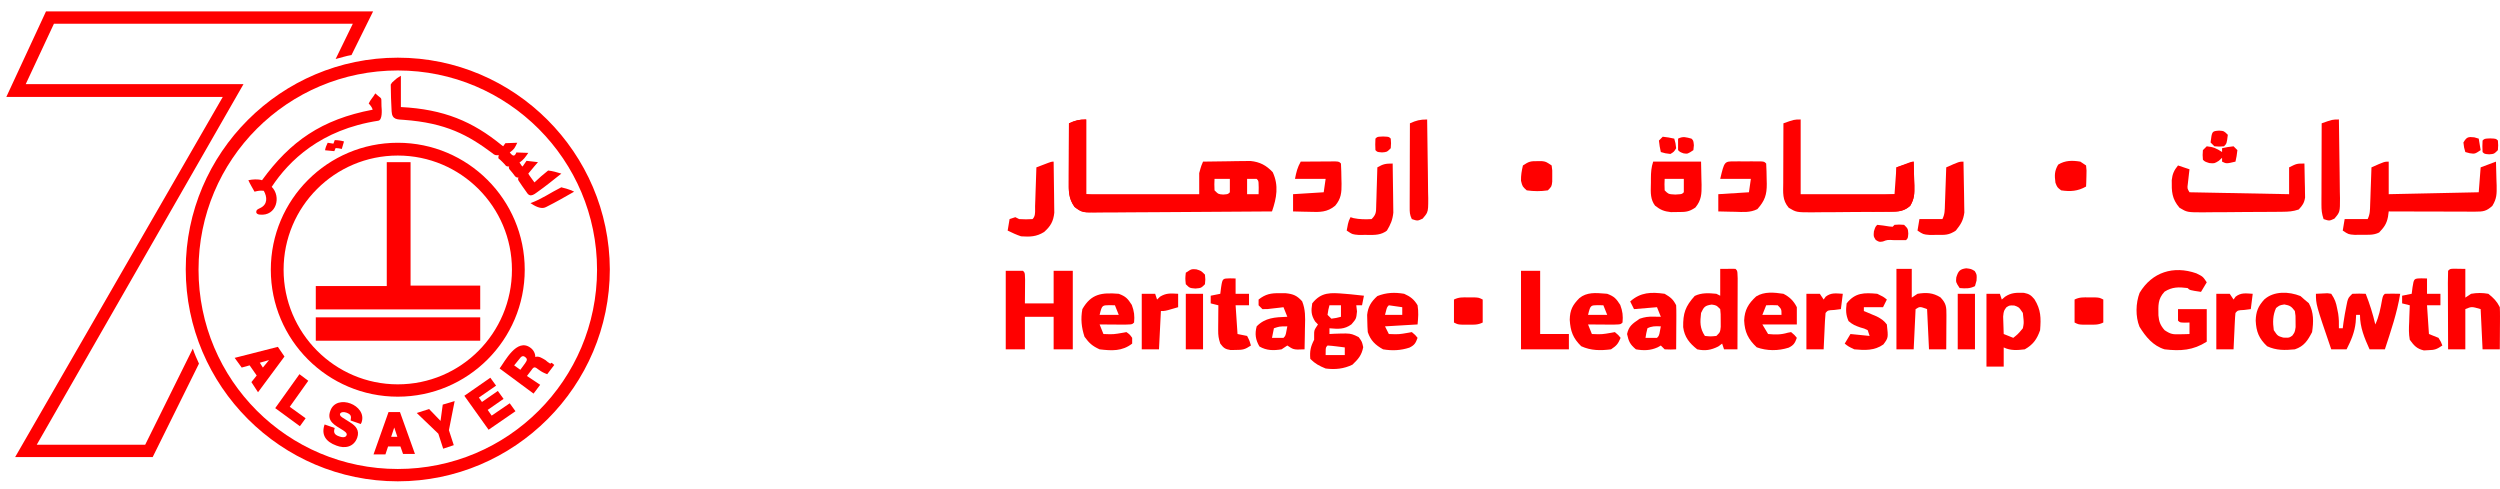 <svg width="348" height="68" viewBox="0 0 348 68" fill="none" xmlns="http://www.w3.org/2000/svg">
<path fill-rule="evenodd" clip-rule="evenodd" d="M55.373 8.029C39.111 8.029 25.856 21.284 25.856 37.484C25.856 53.745 39.111 67 55.373 67C71.634 67 84.888 53.745 84.888 37.484C84.827 21.284 71.634 8.029 55.373 8.029ZM55.373 65.282C40.032 65.282 27.636 52.886 27.636 37.545C27.636 22.204 40.032 9.809 55.373 9.809C70.713 9.809 83.109 22.266 83.109 37.545C83.109 52.886 70.713 65.282 55.373 65.282Z" fill="#FF0000"/>
<path fill-rule="evenodd" clip-rule="evenodd" d="M55.37 19.873C65.127 19.873 73.043 27.789 73.043 37.546C73.043 47.302 65.127 55.218 55.37 55.218C45.613 55.218 37.697 47.302 37.697 37.546C37.697 27.789 45.613 19.873 55.37 19.873ZM55.37 21.652C46.595 21.652 39.477 28.771 39.477 37.546C39.477 46.321 46.595 53.5 55.37 53.5C64.145 53.5 71.263 46.382 71.263 37.546C71.263 28.771 64.145 21.652 55.37 21.652Z" fill="#FF0000"/>
<path fill-rule="evenodd" clip-rule="evenodd" d="M53.838 22.574H57.151V39.756H66.847V43.07H43.958V39.818H53.838V22.574ZM43.958 44.174H66.847V47.427H43.958V44.174Z" fill="#FF0000"/>
<path fill-rule="evenodd" clip-rule="evenodd" d="M41.684 52.087L42.911 53.007L40.334 56.628L42.543 58.223L41.745 59.328L38.309 56.812L41.684 52.087Z" fill="#FF0000"/>
<path fill-rule="evenodd" clip-rule="evenodd" d="M46.841 62.031C45.307 61.479 44.693 60.497 45.184 59.086L46.596 59.577C46.411 60.129 46.473 60.497 47.209 60.743C47.516 60.865 48.13 60.988 48.252 60.559C48.375 60.252 47.823 59.945 47.639 59.822C46.657 59.209 45.43 58.656 45.982 57.184C46.841 54.729 51.137 56.386 50.339 58.779L50.216 59.024L48.805 58.533C48.928 57.92 48.866 57.674 48.191 57.429C47.455 57.184 46.964 57.674 47.639 58.104L48.805 58.84C49.48 59.27 50.093 59.883 49.725 60.927C49.234 62.277 47.946 62.461 46.841 62.031Z" fill="#FF0000"/>
<path fill-rule="evenodd" clip-rule="evenodd" d="M55.738 62.149H54.02L53.652 63.253H51.995L54.081 57.362H55.677L57.763 63.192H56.106L55.738 62.149ZM55.309 60.799L54.879 59.51L54.45 60.799H55.309Z" fill="#FF0000"/>
<path fill-rule="evenodd" clip-rule="evenodd" d="M63.287 55.831L62.489 59.881L63.164 61.967L61.692 62.458L61.017 60.372L58.01 57.488L59.728 56.936L61.323 58.592L61.63 56.322L63.287 55.831Z" fill="#FF0000"/>
<path fill-rule="evenodd" clip-rule="evenodd" d="M64.635 55.094L68.255 52.578L69.053 53.683L66.66 55.34L67.089 55.953L69.298 54.419L70.096 55.524L67.887 57.058L68.439 57.855L70.955 56.137L71.753 57.242L68.01 59.819L64.635 55.094Z" fill="#FF0000"/>
<path fill-rule="evenodd" clip-rule="evenodd" d="M75.191 53.562L74.271 54.789L69.546 51.291C70.282 50.31 71.939 46.996 73.841 48.407C74.271 48.714 74.516 49.205 74.516 49.696C75.007 49.512 75.498 49.88 75.928 50.126L76.296 50.432C76.357 50.432 76.541 50.616 76.603 50.616L76.787 50.494L77.155 50.8L76.173 52.089C75.682 51.905 75.437 51.782 75.007 51.475C74.455 51.046 74.332 50.985 73.964 51.537L73.35 52.335L75.191 53.562ZM71.571 50.862L72.43 51.475L73.105 50.555C73.412 50.126 73.412 49.941 73.105 49.696C72.921 49.573 72.675 49.45 72.369 49.88L71.571 50.862Z" fill="#FF0000"/>
<path fill-rule="evenodd" clip-rule="evenodd" d="M35.732 52.27L34.75 50.858L33.646 51.165L32.664 49.815L38.678 48.281L39.598 49.631L35.916 54.602L34.996 53.19L35.732 52.27ZM36.591 51.165L37.45 50.122L36.162 50.49L36.591 51.165Z" fill="#FF0000"/>
<path fill-rule="evenodd" clip-rule="evenodd" d="M52.244 12.998C51.937 13.551 51.569 13.858 51.324 14.41C51.508 14.594 51.815 14.962 51.876 15.269C44.758 16.619 40.401 19.687 36.474 25.087C35.921 24.903 35.124 24.964 34.571 25.087C34.817 25.64 35.124 26.13 35.43 26.683C35.921 26.56 36.228 26.498 36.719 26.56C37.21 27.419 37.271 28.462 36.228 28.953L35.983 29.076C35.86 29.137 35.676 29.26 35.676 29.444C35.614 29.751 35.983 29.874 36.167 29.874C38.499 30.119 39.174 27.358 37.824 26.008C40.217 22.387 44.635 18.03 52.674 16.803C53.226 16.68 53.164 15.392 53.103 14.778C53.042 13.305 53.287 13.98 52.244 12.998ZM74.703 26.805C76.176 25.762 76.728 25.271 78.14 24.167C77.526 23.983 76.912 23.799 76.299 23.737C75.44 24.412 75.194 24.658 74.396 25.394C74.274 25.21 73.66 24.412 73.537 24.167C74.028 23.553 74.887 22.571 74.887 22.571L73.292 22.387L72.74 23.185C72.555 23.062 72.494 22.817 72.31 22.633C72.924 22.203 73.108 21.896 73.537 21.283L71.88 21.221C71.635 21.835 71.39 21.773 70.96 21.221C71.635 20.73 71.635 20.608 72.003 19.871L70.346 19.933L70.04 20.362L69.794 20.178C65.805 16.926 61.817 15.208 55.803 14.901C55.803 13.858 55.803 12.201 55.803 10.973V10.544C55.496 10.728 55.19 10.912 54.944 11.158C54.453 11.587 54.637 11.403 54.392 11.771C54.392 12.998 54.453 14.287 54.514 15.514C54.576 16.68 55.312 16.619 56.171 16.68C62.124 17.11 65.192 18.828 68.567 21.344C68.812 21.589 69.058 21.651 69.426 21.589C69.426 21.651 69.303 22.019 69.426 22.08C69.549 22.142 70.346 22.939 70.408 23.062C70.531 23.185 70.776 23.185 70.899 23.185C70.776 23.246 70.837 23.492 70.96 23.614C71.083 23.737 71.574 24.351 71.696 24.535C71.88 24.719 72.003 24.719 72.187 24.719C72.126 24.78 72.065 24.964 72.187 25.148C72.31 25.333 73.046 26.437 73.292 26.744C73.599 27.235 73.906 27.419 74.703 26.805ZM79.183 26.376L78.815 26.253C78.262 26.13 78.385 26.13 78.14 26.069C76.544 26.867 75.501 27.665 73.844 28.278C74.396 28.646 75.317 29.199 75.992 28.83C77.465 28.094 78.508 27.48 79.919 26.683C79.674 26.56 79.428 26.437 79.183 26.376Z" fill="#FF0000"/>
<path fill-rule="evenodd" clip-rule="evenodd" d="M46.535 21.04L45.246 20.917C45.307 20.549 45.43 20.242 45.614 19.874L46.412 19.997L46.596 19.506C47.026 19.506 47.455 19.567 47.885 19.69L47.578 20.733C47.271 20.672 47.026 20.61 46.719 20.61L46.535 21.04Z" fill="#FF0000"/>
<path d="M26.838 48.529L20.21 61.907H5.115L33.895 11.711H3.581L7.508 3.304H49.113L46.72 8.213C47.456 8.029 48.192 7.784 48.929 7.661L51.936 1.586H6.404L0.881 13.491H31.011L2.108 63.625H21.254L27.697 50.616C27.39 49.941 27.083 49.266 26.838 48.529Z" fill="#FF0000"/>
<path d="M250.653 16.632C250.653 20.064 250.653 23.495 250.653 27.031C255.052 27.031 259.451 27.031 263.984 27.031C263.984 25.799 263.984 24.567 263.984 23.298C264.776 23.034 265.568 22.77 266.384 22.498C266.413 23.36 266.434 24.22 266.45 25.081C266.459 25.324 266.468 25.568 266.478 25.818C266.494 26.971 266.495 27.643 265.896 28.653C264.999 29.445 264.254 29.466 263.102 29.478C262.812 29.481 262.523 29.485 262.225 29.488C261.913 29.49 261.6 29.492 261.278 29.494C260.957 29.496 260.636 29.498 260.305 29.501C259.625 29.504 258.945 29.507 258.265 29.509C257.224 29.514 256.184 29.526 255.144 29.537C254.483 29.54 253.823 29.542 253.163 29.544C252.696 29.551 252.696 29.551 252.219 29.558C250.059 29.553 250.059 29.553 248.996 28.924C248.069 27.835 248.219 26.815 248.227 25.446C248.227 25.21 248.228 24.974 248.228 24.731C248.229 23.975 248.233 23.22 248.236 22.465C248.237 21.953 248.239 21.442 248.24 20.931C248.243 19.676 248.247 18.421 248.253 17.166C249.753 16.632 249.753 16.632 250.653 16.632Z" fill="#FF0000"/>
<path d="M332.509 22.498C332.509 23.994 332.509 25.49 332.509 27.031C338.712 26.899 338.712 26.899 345.04 26.764C345.172 25.049 345.172 25.049 345.307 23.298C346.011 23.034 346.715 22.77 347.44 22.498C347.469 23.36 347.49 24.22 347.507 25.081C347.516 25.324 347.525 25.568 347.534 25.818C347.551 26.982 347.557 27.641 346.936 28.653C346.103 29.41 345.657 29.464 344.556 29.461C344.289 29.461 344.022 29.461 343.747 29.461C343.458 29.459 343.17 29.458 342.872 29.457C342.577 29.456 342.282 29.456 341.978 29.456C341.032 29.454 340.087 29.451 339.141 29.447C338.501 29.446 337.862 29.445 337.222 29.444C335.651 29.441 334.08 29.436 332.509 29.431C332.459 29.803 332.459 29.803 332.408 30.184C332.213 31.179 331.864 31.633 331.176 32.364C330.387 32.758 329.669 32.676 328.793 32.68C328.46 32.684 328.128 32.688 327.785 32.692C326.909 32.63 326.909 32.63 326.11 32.097C326.242 31.305 326.242 31.305 326.376 30.497C327.443 30.497 328.509 30.497 329.576 30.497C329.926 29.797 329.899 29.237 329.927 28.454C329.938 28.155 329.949 27.856 329.961 27.548C329.971 27.234 329.982 26.921 329.992 26.598C330.004 26.282 330.015 25.967 330.027 25.642C330.056 24.86 330.083 24.079 330.109 23.298C331.909 22.498 331.909 22.498 332.509 22.498Z" fill="#FF0000"/>
<path d="M305.729 38.046C306.645 38.496 306.645 38.496 307.179 39.296C306.915 39.736 306.651 40.176 306.379 40.629C304.812 40.396 304.812 40.396 304.512 40.096C303.282 39.941 302.379 39.93 301.313 40.596C300.333 41.637 300.441 42.529 300.453 43.908C300.526 44.787 300.733 45.296 301.313 45.962C302.196 46.551 302.471 46.555 303.496 46.529C303.736 46.524 303.976 46.519 304.224 46.514C304.407 46.508 304.59 46.502 304.779 46.495C304.779 45.967 304.779 45.439 304.779 44.895C304.564 44.901 304.35 44.906 304.129 44.912C303.446 44.895 303.446 44.895 303.179 44.629C303.179 44.101 303.179 43.573 303.179 43.029C304.499 43.029 305.819 43.029 307.179 43.029C307.179 44.525 307.179 46.021 307.179 47.562C305.279 48.777 303.538 48.888 301.313 48.628C299.7 48.137 298.677 46.876 297.817 45.483C297.242 44.061 297.291 42.19 297.832 40.766C299.572 37.86 302.554 36.945 305.729 38.046Z" fill="#FF0000"/>
<path d="M320.777 22.765C320.8 23.631 320.814 24.498 320.827 25.364C320.834 25.61 320.84 25.855 320.847 26.108C320.85 26.345 320.852 26.582 320.855 26.827C320.859 27.045 320.863 27.262 320.868 27.487C320.754 28.251 320.505 28.606 319.977 29.164C319.161 29.436 318.592 29.469 317.737 29.478C317.442 29.481 317.148 29.485 316.844 29.488C316.526 29.49 316.208 29.492 315.88 29.494C315.552 29.496 315.225 29.498 314.888 29.501C314.196 29.504 313.503 29.507 312.811 29.509C311.751 29.514 310.691 29.526 309.631 29.537C308.959 29.54 308.286 29.542 307.614 29.544C307.297 29.549 306.98 29.554 306.653 29.558C304.451 29.553 304.451 29.553 303.39 28.922C302.318 27.669 302.284 26.684 302.307 25.069C302.394 24.224 302.638 23.686 303.179 23.032C303.707 23.207 304.235 23.384 304.779 23.565C304.757 23.751 304.734 23.937 304.711 24.129C304.684 24.372 304.657 24.615 304.629 24.865C304.601 25.106 304.573 25.347 304.545 25.596C304.46 26.235 304.46 26.235 304.779 26.764C309.354 26.852 313.93 26.94 318.644 27.031C318.644 25.799 318.644 24.567 318.644 23.298C319.71 22.765 319.71 22.765 320.777 22.765Z" fill="#FF0000"/>
<path d="M322.377 40.896C322.718 40.879 323.059 40.863 323.41 40.846C323.698 40.832 323.698 40.832 323.991 40.818C324.162 40.843 324.333 40.869 324.51 40.896C325.029 41.675 325.171 42.099 325.343 42.996C325.388 43.22 325.432 43.445 325.478 43.677C325.576 44.36 325.594 45.006 325.576 45.695C325.752 45.695 325.928 45.695 326.11 45.695C326.143 45.437 326.176 45.178 326.21 44.912C326.325 44.118 326.465 43.332 326.626 42.546C326.667 42.346 326.708 42.146 326.75 41.941C326.909 41.429 326.909 41.429 327.443 40.896C328.409 40.863 328.409 40.863 329.309 40.896C329.864 42.309 330.299 43.684 330.642 45.162C331.162 44.048 331.37 42.926 331.585 41.725C331.709 41.163 331.709 41.163 331.975 40.896C332.688 40.858 333.395 40.885 334.109 40.896C333.673 43.554 332.812 46.074 331.975 48.628C331.272 48.628 330.568 48.628 329.842 48.628C329.136 47.054 328.509 45.582 328.509 43.829C328.333 43.829 328.157 43.829 327.976 43.829C327.954 44.175 327.932 44.522 327.909 44.879C327.762 46.266 327.27 47.394 326.643 48.628C325.939 48.628 325.235 48.628 324.51 48.628C322.377 42.381 322.377 42.381 322.377 40.896Z" fill="#FF0000"/>
<path d="M341.534 37.404C342.08 37.412 342.627 37.421 343.174 37.43C343.174 38.749 343.174 40.069 343.174 41.429C343.438 41.253 343.702 41.077 343.974 40.896C344.791 40.751 345.556 40.751 346.374 40.896C347.108 41.478 347.556 41.928 347.973 42.762C347.996 43.207 348.002 43.652 347.999 44.098C347.999 44.361 347.998 44.623 347.997 44.894C347.995 45.17 347.992 45.445 347.99 45.729C347.989 46.006 347.988 46.283 347.986 46.569C347.983 47.255 347.979 47.942 347.973 48.628C347.182 48.628 346.39 48.628 345.574 48.628C345.486 46.781 345.398 44.933 345.307 43.029C344.051 42.663 344.051 42.663 343.174 43.029C343.174 44.877 343.174 46.724 343.174 48.628C342.382 48.628 341.59 48.628 340.774 48.628C340.768 47.076 340.763 45.524 340.76 43.972C340.758 43.444 340.757 42.915 340.754 42.387C340.751 41.629 340.749 40.871 340.748 40.114C340.747 39.876 340.746 39.638 340.744 39.393C340.744 38.828 340.758 38.262 340.774 37.696C341.041 37.43 341.041 37.43 341.534 37.404Z" fill="#FF0000"/>
<path d="M263.984 37.43C264.688 37.43 265.392 37.43 266.117 37.43C266.117 38.749 266.117 40.069 266.117 41.429C266.381 41.253 266.645 41.077 266.917 40.896C268.142 40.699 269.057 40.733 270.117 41.396C270.929 42.259 270.949 42.731 270.943 43.889C270.942 44.164 270.941 44.439 270.94 44.722C270.938 45.011 270.936 45.298 270.933 45.595C270.932 45.885 270.931 46.175 270.93 46.474C270.926 47.192 270.922 47.91 270.917 48.628C270.125 48.628 269.333 48.628 268.517 48.628C268.429 46.781 268.341 44.933 268.25 43.029C267.251 42.656 267.251 42.656 266.65 43.029C266.562 44.877 266.475 46.724 266.384 48.628C265.592 48.628 264.8 48.628 263.984 48.628C263.984 44.933 263.984 41.237 263.984 37.43Z" fill="#FF0000"/>
<path d="M211.724 37.696C212.604 37.696 213.484 37.696 214.39 37.696C214.39 40.6 214.39 43.504 214.39 46.495C215.71 46.495 217.03 46.495 218.39 46.495C218.39 47.199 218.39 47.903 218.39 48.628C216.19 48.628 213.991 48.628 211.724 48.628C211.724 45.021 211.724 41.413 211.724 37.696Z" fill="#FF0000"/>
<path d="M241.437 22.463C241.676 22.462 241.914 22.462 242.16 22.462C242.411 22.463 242.662 22.464 242.92 22.465C243.297 22.463 243.297 22.463 243.68 22.462C244.038 22.462 244.038 22.462 244.403 22.463C244.624 22.463 244.844 22.463 245.071 22.464C245.587 22.498 245.587 22.498 245.853 22.765C245.894 23.502 245.915 24.227 245.92 24.965C245.925 25.168 245.931 25.372 245.936 25.582C245.947 27.115 245.662 27.95 244.624 29.111C243.617 29.616 242.628 29.514 241.52 29.481C241.296 29.477 241.072 29.474 240.841 29.47C240.29 29.46 239.739 29.446 239.187 29.431C239.187 28.639 239.187 27.847 239.187 27.031C240.595 26.943 242.003 26.855 243.453 26.764C243.541 26.148 243.629 25.532 243.72 24.898C242.312 24.898 240.904 24.898 239.454 24.898C240.033 22.465 240.033 22.465 241.437 22.463Z" fill="#FF0000"/>
<path d="M151.199 16.632C151.199 20.064 151.199 23.495 151.199 27.031C151.814 27.119 152.43 27.207 153.065 27.298C153.065 28.002 153.065 28.705 153.065 29.431C150.675 29.64 150.675 29.64 149.582 28.814C148.692 27.579 148.764 26.467 148.773 25.003C148.773 24.779 148.774 24.556 148.774 24.325C148.775 23.611 148.779 22.896 148.782 22.182C148.784 21.697 148.785 21.213 148.786 20.728C148.789 19.541 148.793 18.353 148.799 17.166C149.698 16.766 150.187 16.632 151.199 16.632Z" fill="#FF0000"/>
<path d="M325.576 16.632C325.61 18.473 325.633 20.314 325.65 22.156C325.656 22.782 325.665 23.409 325.677 24.035C325.693 24.935 325.701 25.835 325.706 26.735C325.713 27.015 325.72 27.296 325.727 27.584C325.728 29.519 325.728 29.519 324.952 30.432C324.243 30.764 324.243 30.764 323.443 30.497C323.187 29.729 323.144 29.253 323.146 28.456C323.146 28.205 323.146 27.954 323.146 27.696C323.148 27.426 323.149 27.156 323.151 26.878C323.151 26.601 323.151 26.324 323.152 26.038C323.153 25.153 323.157 24.267 323.16 23.381C323.161 22.781 323.162 22.181 323.164 21.581C323.167 20.109 323.171 18.637 323.177 17.166C324.676 16.632 324.676 16.632 325.576 16.632Z" fill="#FF0000"/>
<path d="M261.318 40.896C262.151 41.296 262.151 41.296 262.651 41.696C262.475 42.048 262.299 42.4 262.118 42.762C261.238 42.762 260.358 42.762 259.451 42.762C259.451 42.938 259.451 43.114 259.451 43.296C259.615 43.363 259.779 43.431 259.948 43.501C260.164 43.593 260.379 43.684 260.601 43.779C260.815 43.869 261.028 43.958 261.248 44.051C261.859 44.366 262.233 44.617 262.651 45.162C262.857 47.018 262.857 47.018 262.168 47.945C260.937 48.824 259.575 48.767 258.118 48.628C257.285 48.228 257.285 48.228 256.785 47.828C257.049 47.388 257.313 46.948 257.585 46.495C258.465 46.583 259.345 46.671 260.251 46.762C260.163 46.498 260.075 46.234 259.985 45.962C259.512 45.729 259.512 45.729 258.951 45.579C258.264 45.339 257.873 45.181 257.318 44.695C256.929 43.819 256.933 43.176 257.052 42.229C258.242 40.722 259.502 40.725 261.318 40.896Z" fill="#FF0000"/>
<path d="M337.058 38.746C337.446 38.754 337.446 38.754 337.841 38.763C337.841 39.467 337.841 40.171 337.841 40.896C338.457 40.896 339.073 40.896 339.708 40.896C339.708 41.424 339.708 41.952 339.708 42.496C339.092 42.496 338.476 42.496 337.841 42.496C337.929 43.816 338.017 45.135 338.108 46.495C338.768 46.759 338.768 46.759 339.441 47.028C339.791 47.595 339.791 47.595 339.974 48.095C339.169 48.632 338.93 48.718 338.008 48.745C337.808 48.755 337.608 48.766 337.402 48.777C336.405 48.541 336.041 48.116 335.442 47.295C335.285 46.46 335.315 45.658 335.358 44.812C335.364 44.589 335.37 44.366 335.377 44.137C335.392 43.589 335.416 43.042 335.442 42.496C335.09 42.408 334.738 42.32 334.375 42.229C334.375 41.877 334.375 41.525 334.375 41.163C334.815 41.075 335.255 40.986 335.708 40.896C335.747 40.593 335.785 40.291 335.825 39.979C336.016 38.767 336.016 38.767 337.058 38.746Z" fill="#FF0000"/>
<path d="M273.316 22.498C273.343 23.608 273.362 24.718 273.375 25.828C273.38 26.205 273.387 26.582 273.397 26.959C273.41 27.503 273.416 28.047 273.42 28.591C273.426 28.918 273.432 29.245 273.437 29.581C273.292 30.68 272.941 31.241 272.25 32.097C271.269 32.751 270.751 32.702 269.583 32.697C269.253 32.698 268.924 32.7 268.584 32.701C267.717 32.63 267.717 32.63 266.917 32.097C267.049 31.305 267.049 31.305 267.184 30.497C268.25 30.497 269.317 30.497 270.383 30.497C270.734 29.797 270.707 29.237 270.734 28.454C270.745 28.155 270.757 27.856 270.768 27.548C270.779 27.234 270.789 26.921 270.8 26.598C270.811 26.282 270.823 25.967 270.835 25.642C270.863 24.86 270.89 24.079 270.917 23.298C272.716 22.498 272.716 22.498 273.316 22.498Z" fill="#FF0000"/>
<path d="M308.512 40.896C309.128 40.896 309.744 40.896 310.378 40.896C310.554 41.16 310.73 41.424 310.911 41.696C311.005 41.564 311.098 41.432 311.195 41.296C311.963 40.701 312.637 40.843 313.578 40.896C313.49 41.6 313.402 42.304 313.311 43.029C312.857 43.087 312.857 43.087 312.395 43.146C311.496 43.192 311.496 43.192 311.178 43.562C311.136 43.939 311.111 44.318 311.094 44.696C311.083 44.924 311.071 45.152 311.06 45.386C311.049 45.626 311.039 45.865 311.028 46.112C311.017 46.352 311.005 46.593 310.993 46.84C310.965 47.436 310.938 48.032 310.911 48.628C310.12 48.628 309.328 48.628 308.512 48.628C308.512 46.077 308.512 43.525 308.512 40.896Z" fill="#FF0000"/>
<path d="M251.452 40.896C252.068 40.896 252.684 40.896 253.319 40.896C253.495 41.16 253.671 41.424 253.852 41.696C253.946 41.564 254.039 41.432 254.135 41.296C254.904 40.701 255.577 40.843 256.518 40.896C256.43 41.6 256.342 42.304 256.252 43.029C255.798 43.087 255.798 43.087 255.335 43.146C254.437 43.192 254.437 43.192 254.119 43.562C254.077 43.939 254.052 44.318 254.034 44.696C254.023 44.924 254.012 45.152 254.001 45.386C253.99 45.626 253.98 45.865 253.969 46.112C253.957 46.352 253.946 46.593 253.934 46.84C253.906 47.436 253.879 48.032 253.852 48.628C253.06 48.628 252.268 48.628 251.452 48.628C251.452 46.077 251.452 43.525 251.452 40.896Z" fill="#FF0000"/>
<path d="M266.384 22.498C266.415 23.359 266.434 24.22 266.45 25.081C266.464 25.446 266.464 25.446 266.478 25.818C266.494 26.971 266.495 27.643 265.896 28.653C264.85 29.577 263.789 29.463 262.468 29.447C262.281 29.446 262.093 29.445 261.901 29.444C261.44 29.441 260.979 29.436 260.518 29.431C260.518 28.727 260.518 28.023 260.518 27.298C261.574 27.21 262.63 27.122 263.718 27.031C263.806 25.799 263.893 24.567 263.984 23.298C266.084 22.498 266.084 22.498 266.384 22.498Z" fill="#FF0000"/>
<path d="M272.516 40.896C273.308 40.896 274.1 40.896 274.916 40.896C274.916 43.448 274.916 45.999 274.916 48.628C274.124 48.628 273.332 48.628 272.516 48.628C272.516 46.077 272.516 43.525 272.516 40.896Z" fill="#FF0000"/>
<path d="M289.581 22.498C289.845 22.674 290.109 22.85 290.381 23.032C290.459 23.725 290.459 23.725 290.431 24.531C290.424 24.799 290.416 25.066 290.409 25.342C290.4 25.547 290.39 25.753 290.381 25.965C289.237 26.616 288.207 26.691 286.915 26.498C286.365 26.081 286.365 26.081 286.115 25.431C285.986 24.406 285.969 23.812 286.498 22.915C287.489 22.31 288.446 22.318 289.581 22.498Z" fill="#FF0000"/>
<path d="M213.991 22.432C214.197 22.43 214.403 22.429 214.615 22.427C215.19 22.498 215.19 22.498 215.99 23.032C216.087 23.706 216.087 23.706 216.074 24.498C216.073 24.759 216.072 25.02 216.07 25.29C215.99 25.965 215.99 25.965 215.457 26.498C214.467 26.645 213.515 26.64 212.524 26.498C211.924 25.965 211.924 25.965 211.724 25.165C211.709 24.384 211.812 23.81 211.991 23.032C212.823 22.477 213.039 22.425 213.991 22.432Z" fill="#FF0000"/>
<path d="M290.781 41.396C291.042 41.395 291.303 41.394 291.572 41.394C292.247 41.429 292.247 41.429 292.78 41.696C292.78 42.752 292.78 43.807 292.78 44.895C292.085 45.243 291.557 45.197 290.781 45.195C290.52 45.196 290.258 45.197 289.989 45.197C289.314 45.162 289.314 45.162 288.781 44.895C288.781 43.84 288.781 42.784 288.781 41.696C289.477 41.348 290.005 41.394 290.781 41.396Z" fill="#FF0000"/>
<path d="M204.392 41.396C204.653 41.395 204.914 41.394 205.183 41.394C205.858 41.429 205.858 41.429 206.392 41.696C206.392 42.752 206.392 43.807 206.392 44.895C205.696 45.243 205.168 45.197 204.392 45.195C204.131 45.196 203.869 45.197 203.6 45.197C202.925 45.162 202.925 45.162 202.392 44.895C202.392 43.84 202.392 42.784 202.392 41.696C203.088 41.348 203.616 41.394 204.392 41.396Z" fill="#FF0000"/>
<path fill-rule="evenodd" clip-rule="evenodd" d="M320.777 41.696L320.227 41.212C318.626 40.565 316.511 40.484 315.178 41.696C314.319 42.647 314.036 43.373 313.994 44.629C314.066 46.177 314.44 47.114 315.578 48.195C316.87 48.795 318.039 48.763 319.444 48.628C320.721 48.202 321.233 47.406 321.843 46.228C322.053 44.81 322.093 43.481 321.393 42.212L320.777 41.696ZM319.444 43.296C318.964 42.658 318.772 42.518 317.977 42.379C317.629 42.44 317.463 42.469 317.315 42.537C317.179 42.6 317.059 42.696 316.827 42.879C316.363 43.882 316.356 44.873 316.511 45.962C316.797 46.391 316.929 46.59 317.112 46.718C317.269 46.829 317.464 46.887 317.827 46.995C318.312 47.015 318.509 47.023 318.682 46.962C318.8 46.921 318.908 46.847 319.089 46.722C319.254 46.492 319.343 46.369 319.401 46.233C319.467 46.078 319.493 45.906 319.55 45.537L319.544 44.762C319.547 44.355 319.549 44.162 319.534 43.97C319.521 43.796 319.494 43.624 319.444 43.296Z" fill="#FF0000"/>
<path fill-rule="evenodd" clip-rule="evenodd" d="M241.298 37.416C241.007 37.405 240.715 37.41 239.454 37.43V41.163L238.921 40.896C237.864 40.79 236.871 40.726 235.904 41.196C234.591 42.655 234.271 43.599 234.298 45.539C234.477 46.917 235.17 47.779 236.254 48.628C237.366 48.871 238.175 48.734 239.187 48.228L239.721 47.828L239.987 48.628H241.854C241.859 47.337 241.864 46.046 241.867 44.755C241.868 44.23 241.869 43.704 241.87 43.179C241.874 42.402 241.877 41.625 241.879 40.848L241.88 40.114C241.882 39.653 241.884 39.191 241.884 38.73C241.862 37.997 241.856 37.784 241.759 37.627C241.719 37.562 241.665 37.507 241.587 37.43C241.473 37.424 241.385 37.419 241.298 37.416ZM238.878 42.536C238.737 42.468 238.575 42.443 238.271 42.396C237.339 42.532 237.183 42.709 236.788 43.562C236.642 44.825 236.603 45.685 237.321 46.762C237.721 46.803 237.921 46.824 238.121 46.824C238.321 46.824 238.521 46.803 238.921 46.762C239.19 46.492 239.323 46.359 239.399 46.199C239.472 46.041 239.49 45.858 239.525 45.495L239.521 44.629C239.523 44.16 239.524 43.945 239.513 43.731C239.504 43.548 239.487 43.366 239.454 43.029C239.171 42.746 239.038 42.613 238.878 42.536Z" fill="#FF0000"/>
<path fill-rule="evenodd" clip-rule="evenodd" d="M278.382 40.896H276.516V51.028H278.916V48.362C279.84 48.824 280.838 48.753 281.849 48.628C283.005 47.975 283.551 47.21 283.982 45.962C284.115 44.252 284.107 43.128 283.198 41.663C282.72 41.091 282.477 40.915 281.738 40.764L281.706 40.763C280.678 40.737 279.981 40.719 279.1 41.305L278.649 41.696L278.382 40.896ZM280.966 42.779C280.834 42.685 280.675 42.628 280.399 42.529C280.017 42.51 279.849 42.502 279.698 42.55C279.579 42.587 279.47 42.66 279.276 42.79C279.115 43.016 279.026 43.141 278.97 43.279C278.9 43.45 278.881 43.642 278.837 44.074L278.866 44.945C278.878 45.462 278.894 45.979 278.916 46.495L280.249 47.028C280.549 46.788 280.714 46.656 280.866 46.51C281.051 46.332 281.216 46.134 281.582 45.695C281.638 45.414 281.674 45.235 281.689 45.055C281.715 44.743 281.68 44.427 281.582 43.562C281.275 43.102 281.145 42.907 280.966 42.779Z" fill="#FF0000"/>
<path d="M261.318 31.297C261.873 31.345 262.417 31.436 262.968 31.522C263.127 31.536 263.287 31.55 263.451 31.564C263.539 31.476 263.627 31.388 263.718 31.297C264.367 31.247 264.367 31.247 265.051 31.297C265.584 31.83 265.584 31.83 265.634 32.514C265.584 33.163 265.584 33.163 265.317 33.43C264.784 33.442 264.251 33.441 263.718 33.43C262.723 33.374 262.723 33.374 262.101 33.614C261.584 33.697 261.584 33.697 261.101 33.397C260.785 32.897 260.785 32.897 260.851 32.197C261.051 31.564 261.051 31.564 261.318 31.297Z" fill="#FF0000"/>
<path d="M307.179 20.365C308.096 20.459 308.53 20.644 309.312 21.165C309.312 20.989 309.312 20.813 309.312 20.632C310.078 20.465 310.078 20.465 310.911 20.365C311.087 20.541 311.263 20.717 311.445 20.898C311.345 21.732 311.345 21.732 311.178 22.498C309.912 22.798 309.912 22.798 309.312 22.498C309.312 22.322 309.312 22.146 309.312 21.965C309.163 22.102 309.015 22.24 308.862 22.382C308.245 22.765 308.245 22.765 307.529 22.698C306.912 22.498 306.912 22.498 306.645 22.232C306.595 21.582 306.595 21.582 306.645 20.898C306.821 20.723 306.997 20.547 307.179 20.365Z" fill="#FF0000"/>
<path d="M273.7 37.346C274.383 37.43 274.383 37.43 274.883 37.73C275.183 38.23 275.183 38.23 275.133 39.063C275.061 39.316 274.99 39.569 274.916 39.829C274.173 40.201 273.604 40.164 272.783 40.096C272.25 39.296 272.25 39.296 272.316 38.613C272.582 37.751 272.79 37.463 273.7 37.346Z" fill="#FF0000"/>
<path fill-rule="evenodd" clip-rule="evenodd" d="M236.788 22.498H230.122C229.853 23.306 229.813 23.987 229.806 24.833L229.805 25.415C229.803 25.546 229.799 25.676 229.796 25.807C229.767 26.814 229.74 27.791 230.388 28.631C231.142 29.221 231.627 29.42 232.582 29.527L233.488 29.514C233.517 29.514 233.546 29.514 233.574 29.514C234.628 29.511 235.07 29.509 235.988 28.897C236.842 27.872 236.872 26.991 236.86 25.713L236.838 24.948L236.788 22.498ZM234.388 24.898H231.722C231.706 25.265 231.697 25.457 231.697 25.648C231.696 25.856 231.704 26.064 231.722 26.498C231.961 26.737 232.093 26.869 232.251 26.946C232.446 27.041 232.681 27.053 233.205 27.081C233.836 27.047 234.032 27.036 234.18 26.946C234.248 26.905 234.305 26.848 234.388 26.764C234.399 26.142 234.399 25.52 234.388 24.898Z" fill="#FF0000"/>
<path d="M344.424 19.115C344.729 19.206 344.729 19.206 345.04 19.299C345.128 19.827 345.216 20.355 345.307 20.898C344.507 21.432 344.507 21.432 343.791 21.332C343.587 21.277 343.384 21.222 343.174 21.165C342.991 20.549 342.991 20.549 342.907 19.832C343.357 19.082 343.55 19.014 344.424 19.115Z" fill="#FF0000"/>
<path d="M231.455 19.032C232.288 19.132 232.288 19.132 233.055 19.299C233.238 19.915 233.238 19.915 233.321 20.632C233.021 21.132 233.021 21.132 232.522 21.432C231.805 21.348 231.805 21.348 231.188 21.165C231.022 20.398 231.022 20.398 230.922 19.565C231.098 19.389 231.274 19.213 231.455 19.032Z" fill="#FF0000"/>
<path d="M235.454 19.299C235.721 19.565 235.721 19.565 235.788 20.215C235.766 20.441 235.744 20.666 235.721 20.898C234.921 21.432 234.921 21.432 234.355 21.348C233.855 21.165 233.855 21.165 233.588 20.898C233.577 20.365 233.577 19.832 233.588 19.299C234.304 18.941 234.695 19.104 235.454 19.299Z" fill="#FF0000"/>
<path d="M308.895 18.182C309.578 18.232 309.578 18.232 310.112 18.765C309.963 19.98 309.963 19.98 309.578 20.365C308.928 20.415 308.928 20.415 308.245 20.365C308.069 20.189 307.893 20.013 307.712 19.832C307.904 18.258 307.904 18.258 308.895 18.182Z" fill="#FF0000"/>
<path d="M346.64 19.265C347.44 19.299 347.44 19.299 347.707 19.565C347.757 20.215 347.757 20.215 347.707 20.898C347.174 21.432 347.174 21.432 346.49 21.482C345.84 21.432 345.84 21.432 345.574 21.165C345.54 20.365 345.54 20.365 345.574 19.565C345.84 19.299 345.84 19.299 346.64 19.265Z" fill="#FF0000"/>
<path fill-rule="evenodd" clip-rule="evenodd" d="M250.119 42.762C249.682 41.888 249.113 41.332 248.253 40.896C246.956 40.705 245.608 40.554 244.46 41.261C243.374 42.259 242.85 43.138 242.787 44.612C242.857 46.219 243.349 47.229 244.537 48.345C245.965 48.862 247.544 48.856 248.989 48.392C249.696 48.04 249.852 47.757 250.119 47.028C249.963 46.833 249.88 46.729 249.787 46.634C249.683 46.527 249.567 46.432 249.319 46.228L248.869 46.312C247.895 46.602 247.14 46.592 246.12 46.495L245.32 45.162H250.119V42.762ZM246.603 42.471C246.412 42.471 246.221 42.48 245.853 42.496L245.32 43.829H247.986C247.986 43.419 247.986 43.219 247.914 43.05C247.846 42.889 247.713 42.755 247.453 42.496C247.019 42.478 246.811 42.47 246.603 42.471Z" fill="#FF0000"/>
<path fill-rule="evenodd" clip-rule="evenodd" d="M225.539 42.446C224.97 41.563 224.708 41.266 223.723 40.896C223.61 40.887 223.497 40.878 223.384 40.868C222.131 40.763 220.87 40.657 219.854 41.494C218.902 42.456 218.538 43.142 218.507 44.512C218.605 46.102 218.951 47.069 220.106 48.195C221.466 48.815 222.781 48.811 224.256 48.628C225.059 48.093 225.224 47.871 225.589 47.029C225.433 46.833 225.35 46.729 225.257 46.635C225.153 46.527 225.037 46.432 224.789 46.229L224.339 46.312C223.666 46.429 223.327 46.489 222.985 46.512C222.639 46.535 222.291 46.522 221.59 46.495L221.056 45.162C221.589 45.167 222.122 45.172 222.655 45.175L223.306 45.179C223.728 45.183 224.15 45.186 224.571 45.188C225.29 45.17 225.501 45.164 225.657 45.069C225.722 45.029 225.777 44.974 225.856 44.895C225.943 43.956 225.87 43.335 225.539 42.446ZM223.189 42.496L222.406 42.479C221.952 42.488 221.701 42.493 221.532 42.614C221.322 42.764 221.24 43.093 221.056 43.829H223.723L223.189 42.496Z" fill="#FF0000"/>
<path fill-rule="evenodd" clip-rule="evenodd" d="M233.321 42.496C232.903 41.659 232.541 41.378 231.722 40.896C229.839 40.627 228.368 40.678 226.922 41.962L227.455 43.029L230.655 42.762L231.188 44.096L230.172 44.079C229.418 44.066 228.989 44.118 228.255 44.362C228.203 44.398 228.151 44.434 228.1 44.468C227.248 45.05 226.714 45.414 226.489 46.495C226.703 47.523 226.908 47.953 227.722 48.628C228.785 48.817 229.74 48.8 230.73 48.354L231.188 48.095L231.722 48.628C232.156 48.646 232.363 48.654 232.571 48.653C232.763 48.653 232.954 48.644 233.321 48.628C233.327 47.91 233.331 47.192 233.334 46.474L233.338 45.595L233.345 44.722L233.347 43.889C233.35 43.425 233.344 42.96 233.321 42.496ZM230.837 46.828C230.971 46.641 231.016 46.391 231.188 45.429C231.134 45.427 231.08 45.426 231.028 45.424C230.389 45.405 229.929 45.392 229.322 45.695C229.236 46.048 229.194 46.219 229.16 46.391C229.129 46.552 229.104 46.714 229.055 47.029C229.588 47.04 230.122 47.039 230.655 47.029C230.733 46.951 230.791 46.893 230.837 46.828Z" fill="#FF0000"/>
<path fill-rule="evenodd" clip-rule="evenodd" d="M151.199 27.031V16.632C150.187 16.632 149.698 16.766 148.799 17.166C148.793 18.353 148.789 19.541 148.786 20.728C148.785 21.213 148.784 21.697 148.782 22.182C148.779 22.896 148.775 23.611 148.774 24.325L148.773 25.003C148.772 25.105 148.771 25.206 148.77 25.305C148.757 26.621 148.747 27.665 149.586 28.805C150.56 29.555 151.063 29.587 152.257 29.597L152.998 29.582C153.824 29.583 154.651 29.581 155.478 29.572C156.068 29.564 156.659 29.56 157.249 29.557C158.796 29.554 160.344 29.546 161.891 29.531C163.495 29.516 165.098 29.507 166.702 29.5C170.155 29.485 173.609 29.462 177.062 29.431C177.711 27.555 178.022 25.818 177.162 23.965C176.248 23.003 175.389 22.546 174.062 22.407L173.139 22.42L172.134 22.428L171.096 22.448C169.885 22.461 168.674 22.475 167.463 22.498C167.357 22.744 167.293 22.891 167.238 23.042C167.154 23.27 167.09 23.506 166.93 24.098L166.93 27.031H151.199ZM142.4 37.696H140V48.628H142.666V44.096H146.666V48.628H149.332V37.696H146.666V42.229H142.666C142.671 41.728 142.676 41.227 142.679 40.726L142.683 40.113C142.687 39.716 142.691 39.319 142.692 38.922C142.674 38.255 142.669 38.052 142.577 37.9C142.537 37.834 142.481 37.778 142.4 37.696ZM187.976 40.961C188.606 41.019 189.233 41.086 189.86 41.163L189.594 42.496H188.794L188.894 43.346C188.844 43.852 188.819 44.106 188.724 44.331C188.628 44.557 188.462 44.752 188.127 45.145C187.132 45.874 186.28 45.8 185.089 45.698L185.061 45.695V46.495L185.714 46.458C187.209 46.407 187.738 46.389 188.221 46.531C188.487 46.608 188.738 46.734 189.127 46.928C189.361 47.245 189.477 47.404 189.556 47.579C189.635 47.754 189.677 47.946 189.76 48.328C189.534 49.46 189.09 49.968 188.261 50.761C187.064 51.346 185.84 51.47 184.528 51.295C183.645 50.935 183.067 50.633 182.395 49.961C182.3 48.869 182.435 48.25 182.928 47.295V46.612C182.928 46.345 182.928 46.188 182.965 46.04C183.018 45.827 183.147 45.633 183.461 45.162L183.061 44.745C182.499 43.831 182.495 43.284 182.661 42.229C183.926 40.623 185.238 40.733 187.161 40.893L187.976 40.961ZM157.548 42.446C156.979 41.563 156.717 41.265 155.731 40.896C153.379 40.712 151.906 40.863 150.665 43.029C150.416 44.387 150.538 45.572 150.965 46.878C151.618 47.77 152.049 48.165 153.065 48.628C154.751 48.831 156.207 48.913 157.598 47.828V47.028C157.431 46.795 157.348 46.678 157.248 46.578C157.148 46.478 157.031 46.395 156.798 46.228L156.348 46.312L156.348 46.312C155.674 46.429 155.335 46.488 154.994 46.512C154.648 46.535 154.3 46.522 153.598 46.495L153.065 45.162C153.598 45.167 154.13 45.172 154.663 45.175L155.315 45.179C155.736 45.183 156.158 45.186 156.58 45.188C157.299 45.17 157.51 45.164 157.666 45.069C157.731 45.029 157.786 44.974 157.864 44.895C157.952 43.956 157.879 43.334 157.548 42.446ZM178.145 40.813L178.971 40.816C180.038 40.929 180.537 41.145 181.258 41.941C181.725 43.08 181.692 44.186 181.656 45.382C181.652 45.513 181.648 45.645 181.645 45.779L181.634 46.608C181.624 47.282 181.611 47.955 181.595 48.628C180.733 48.666 180.367 48.683 180.04 48.576C179.798 48.497 179.578 48.35 179.195 48.095L178.395 48.628C177.267 48.807 176.307 48.81 175.312 48.228C174.769 47.284 174.65 46.489 174.929 45.429C176.11 44.217 177.498 44.162 179.097 44.099L179.195 44.096L178.662 42.762L178.039 42.839L177.229 42.929L176.422 43.023L175.729 43.029L175.195 42.496V41.696C176.17 40.929 176.924 40.792 178.145 40.813ZM197.326 42.496C196.852 41.686 196.315 41.271 195.46 40.896C194.134 40.671 192.979 40.717 191.727 41.212C190.877 41.983 190.432 42.679 190.306 43.831L190.327 44.662C190.335 45.185 190.355 45.707 190.394 46.228C190.783 47.398 191.451 48.032 192.527 48.628C193.801 48.841 194.964 48.79 196.194 48.389C196.904 48.04 197.058 47.758 197.326 47.028L197.326 47.028C197.169 46.833 197.087 46.729 196.994 46.634C196.89 46.527 196.774 46.432 196.526 46.228L196.076 46.312C195.403 46.429 195.064 46.488 194.722 46.512C194.376 46.535 194.028 46.522 193.327 46.495L192.793 45.429L197.326 45.162C197.417 44.196 197.478 43.441 197.326 42.496ZM181.061 22.498C181.945 22.491 182.828 22.486 183.711 22.482L184.475 22.475L185.202 22.472L185.874 22.468C186.171 22.485 186.298 22.493 186.403 22.546C186.481 22.585 186.546 22.651 186.661 22.765C186.702 23.502 186.722 24.227 186.727 24.965L186.744 25.582C186.753 26.816 186.686 27.648 185.861 28.631C184.75 29.567 183.689 29.532 182.331 29.486C182.281 29.484 182.23 29.482 182.178 29.481L181.541 29.47C181.026 29.46 180.51 29.446 179.995 29.431V27.031L184.261 26.764L184.528 24.898H180.262C180.462 23.896 180.592 23.343 181.061 22.498ZM198.732 22.156C198.716 20.314 198.693 18.473 198.659 16.632C197.647 16.632 197.158 16.766 196.26 17.166C196.254 18.673 196.249 20.181 196.246 21.689C196.245 22.303 196.244 22.917 196.243 23.531C196.239 24.439 196.236 25.346 196.235 26.254L196.233 27.112L196.229 27.952L196.229 28.729C196.229 28.773 196.229 28.817 196.229 28.86C196.226 29.5 196.224 29.893 196.526 30.497C196.939 30.635 197.139 30.701 197.333 30.688C197.515 30.675 197.692 30.593 198.034 30.432C198.341 30.072 198.526 29.854 198.639 29.602C198.811 29.217 198.811 28.755 198.81 27.584L198.789 26.735C198.784 25.835 198.776 24.935 198.76 24.035C198.748 23.409 198.739 22.782 198.732 22.156ZM146.666 22.498C146.686 23.613 146.7 24.728 146.71 25.843C146.714 26.221 146.719 26.6 146.726 26.979C146.736 27.525 146.74 28.071 146.744 28.617L146.757 29.612C146.634 30.812 146.234 31.508 145.333 32.297C144.269 32.962 143.362 32.979 142.133 32.897C141.475 32.677 140.892 32.403 140.267 32.097L140.533 30.497L141.333 30.231L141.866 30.497C142.344 30.52 142.58 30.531 142.816 30.53C143.047 30.53 143.277 30.519 143.733 30.497C144.106 30.124 144.095 29.614 144.085 29.1C144.082 28.962 144.079 28.824 144.084 28.688L144.118 27.743L144.149 26.748L144.184 25.749C144.213 24.932 144.24 24.115 144.266 23.298C144.616 23.164 144.966 23.031 145.316 22.898L145.907 22.673C146.231 22.558 146.342 22.519 146.456 22.505C146.515 22.498 146.575 22.498 146.666 22.498ZM171.996 38.763L171.213 38.746C170.722 38.756 170.462 38.761 170.305 38.891C170.128 39.036 170.081 39.338 169.98 39.979L169.863 40.896L168.53 41.163V42.229L169.596 42.496C169.591 43.02 169.586 43.544 169.583 44.068L169.58 44.712L169.573 45.347L169.57 45.959C169.565 46.698 169.622 47.106 169.863 47.828C170.317 48.435 170.538 48.609 171.296 48.725L171.996 48.712C172.991 48.707 173.271 48.667 174.129 48.095C174.043 47.791 173.997 47.629 173.937 47.473C173.869 47.295 173.782 47.125 173.596 46.762L172.263 46.495L171.996 42.496H173.862V40.896H171.996V38.763ZM193.86 22.765C193.88 23.837 193.894 24.909 193.904 25.981C193.908 26.345 193.913 26.709 193.92 27.073C193.93 27.598 193.934 28.124 193.938 28.649L193.951 29.606C193.849 30.604 193.574 31.241 193.06 32.097C192.257 32.722 191.398 32.712 190.434 32.7L190.434 32.7C190.327 32.699 190.219 32.697 190.11 32.697L189.118 32.701C188.712 32.667 188.498 32.65 188.3 32.584C188.081 32.511 187.881 32.378 187.461 32.097C187.613 31.268 187.666 30.981 187.769 30.714C187.823 30.573 187.89 30.438 187.994 30.231L188.41 30.364C189.268 30.54 190.055 30.546 190.927 30.497C191.545 29.879 191.551 29.528 191.563 28.787L191.563 28.786C191.565 28.683 191.567 28.573 191.57 28.454L191.602 27.548L191.627 26.598L191.658 25.642C191.683 24.86 191.706 24.079 191.727 23.298C192.55 22.828 192.855 22.765 193.86 22.765ZM160.797 40.896H158.931V48.628H161.331L161.597 43.296C161.745 43.296 161.856 43.296 161.967 43.288C162.306 43.263 162.64 43.164 163.997 42.762V40.896C163.94 40.893 163.883 40.889 163.828 40.886C162.924 40.832 162.296 40.794 161.481 41.296L161.064 41.696L160.797 40.896ZM165.063 40.896H167.463V48.628H165.063V40.896ZM167.16 37.725C167.018 37.641 166.856 37.591 166.547 37.496C166.256 37.468 166.089 37.452 165.932 37.483C165.719 37.526 165.523 37.656 165.063 37.963C165.022 38.363 165.001 38.563 165.001 38.763C165.001 38.963 165.022 39.163 165.063 39.563C165.323 39.822 165.456 39.955 165.616 40.031C165.786 40.112 165.986 40.128 166.397 40.163C166.808 40.128 167.008 40.112 167.177 40.031C167.337 39.955 167.471 39.822 167.73 39.563C167.763 39.229 167.78 39.063 167.78 38.896C167.78 38.729 167.763 38.563 167.73 38.23C167.45 37.95 167.317 37.817 167.16 37.725ZM169.063 24.898H171.196C171.207 25.52 171.207 26.142 171.196 26.764C171.095 26.866 171.032 26.928 170.957 26.97C170.835 27.038 170.682 27.05 170.279 27.081C169.952 27.057 169.782 27.045 169.635 26.98C169.474 26.909 169.341 26.776 169.063 26.498C169.046 26.064 169.037 25.856 169.038 25.648C169.039 25.457 169.047 25.265 169.063 24.898ZM193.372 19.108C193.234 19.028 193.055 19.021 192.527 18.999C191.998 19.021 191.819 19.028 191.681 19.108C191.61 19.148 191.551 19.208 191.46 19.299C191.443 19.699 191.435 19.899 191.435 20.099C191.435 20.299 191.443 20.498 191.46 20.898C191.561 21 191.624 21.063 191.699 21.104C191.821 21.172 191.974 21.184 192.377 21.215C192.704 21.191 192.874 21.179 193.021 21.114C193.182 21.043 193.315 20.91 193.593 20.632C193.619 20.282 193.631 20.111 193.631 19.94C193.63 19.778 193.618 19.616 193.593 19.299C193.503 19.208 193.443 19.148 193.372 19.108ZM184.794 48.095C185.201 48.119 185.607 48.16 186.011 48.212L186.678 48.294L187.194 48.362V49.428H184.528C184.528 48.667 184.528 48.449 184.624 48.29C184.663 48.226 184.718 48.171 184.794 48.095ZM174.929 24.898C174.485 24.887 174.04 24.887 173.596 24.898V27.031H175.196L175.212 26.114C175.201 25.456 175.197 25.254 175.107 25.103C175.067 25.037 175.011 24.98 174.929 24.898ZM185.061 42.496H186.661V44.096C186.356 44.176 186.198 44.217 186.038 44.25C185.866 44.285 185.691 44.31 185.328 44.362L184.794 43.829C184.846 43.465 184.871 43.291 184.906 43.118C184.939 42.958 184.981 42.8 185.061 42.496ZM155.198 42.496L154.415 42.479C153.961 42.488 153.71 42.493 153.541 42.614C153.331 42.764 153.249 43.093 153.065 43.829H155.731L155.198 42.496ZM179.195 45.429C179.022 46.391 178.977 46.641 178.844 46.827C178.797 46.893 178.74 46.951 178.662 47.028C178.129 47.039 177.595 47.04 177.062 47.028L177.329 45.695C177.683 45.577 177.88 45.511 178.083 45.475C178.338 45.429 178.601 45.429 179.195 45.429ZM195.193 42.762C194.573 42.661 193.95 42.572 193.327 42.496C193.255 42.567 193.203 42.62 193.159 42.678C193.041 42.839 192.988 43.048 192.793 43.829H195.193V42.762Z" fill="#FF0000"/>
</svg>
